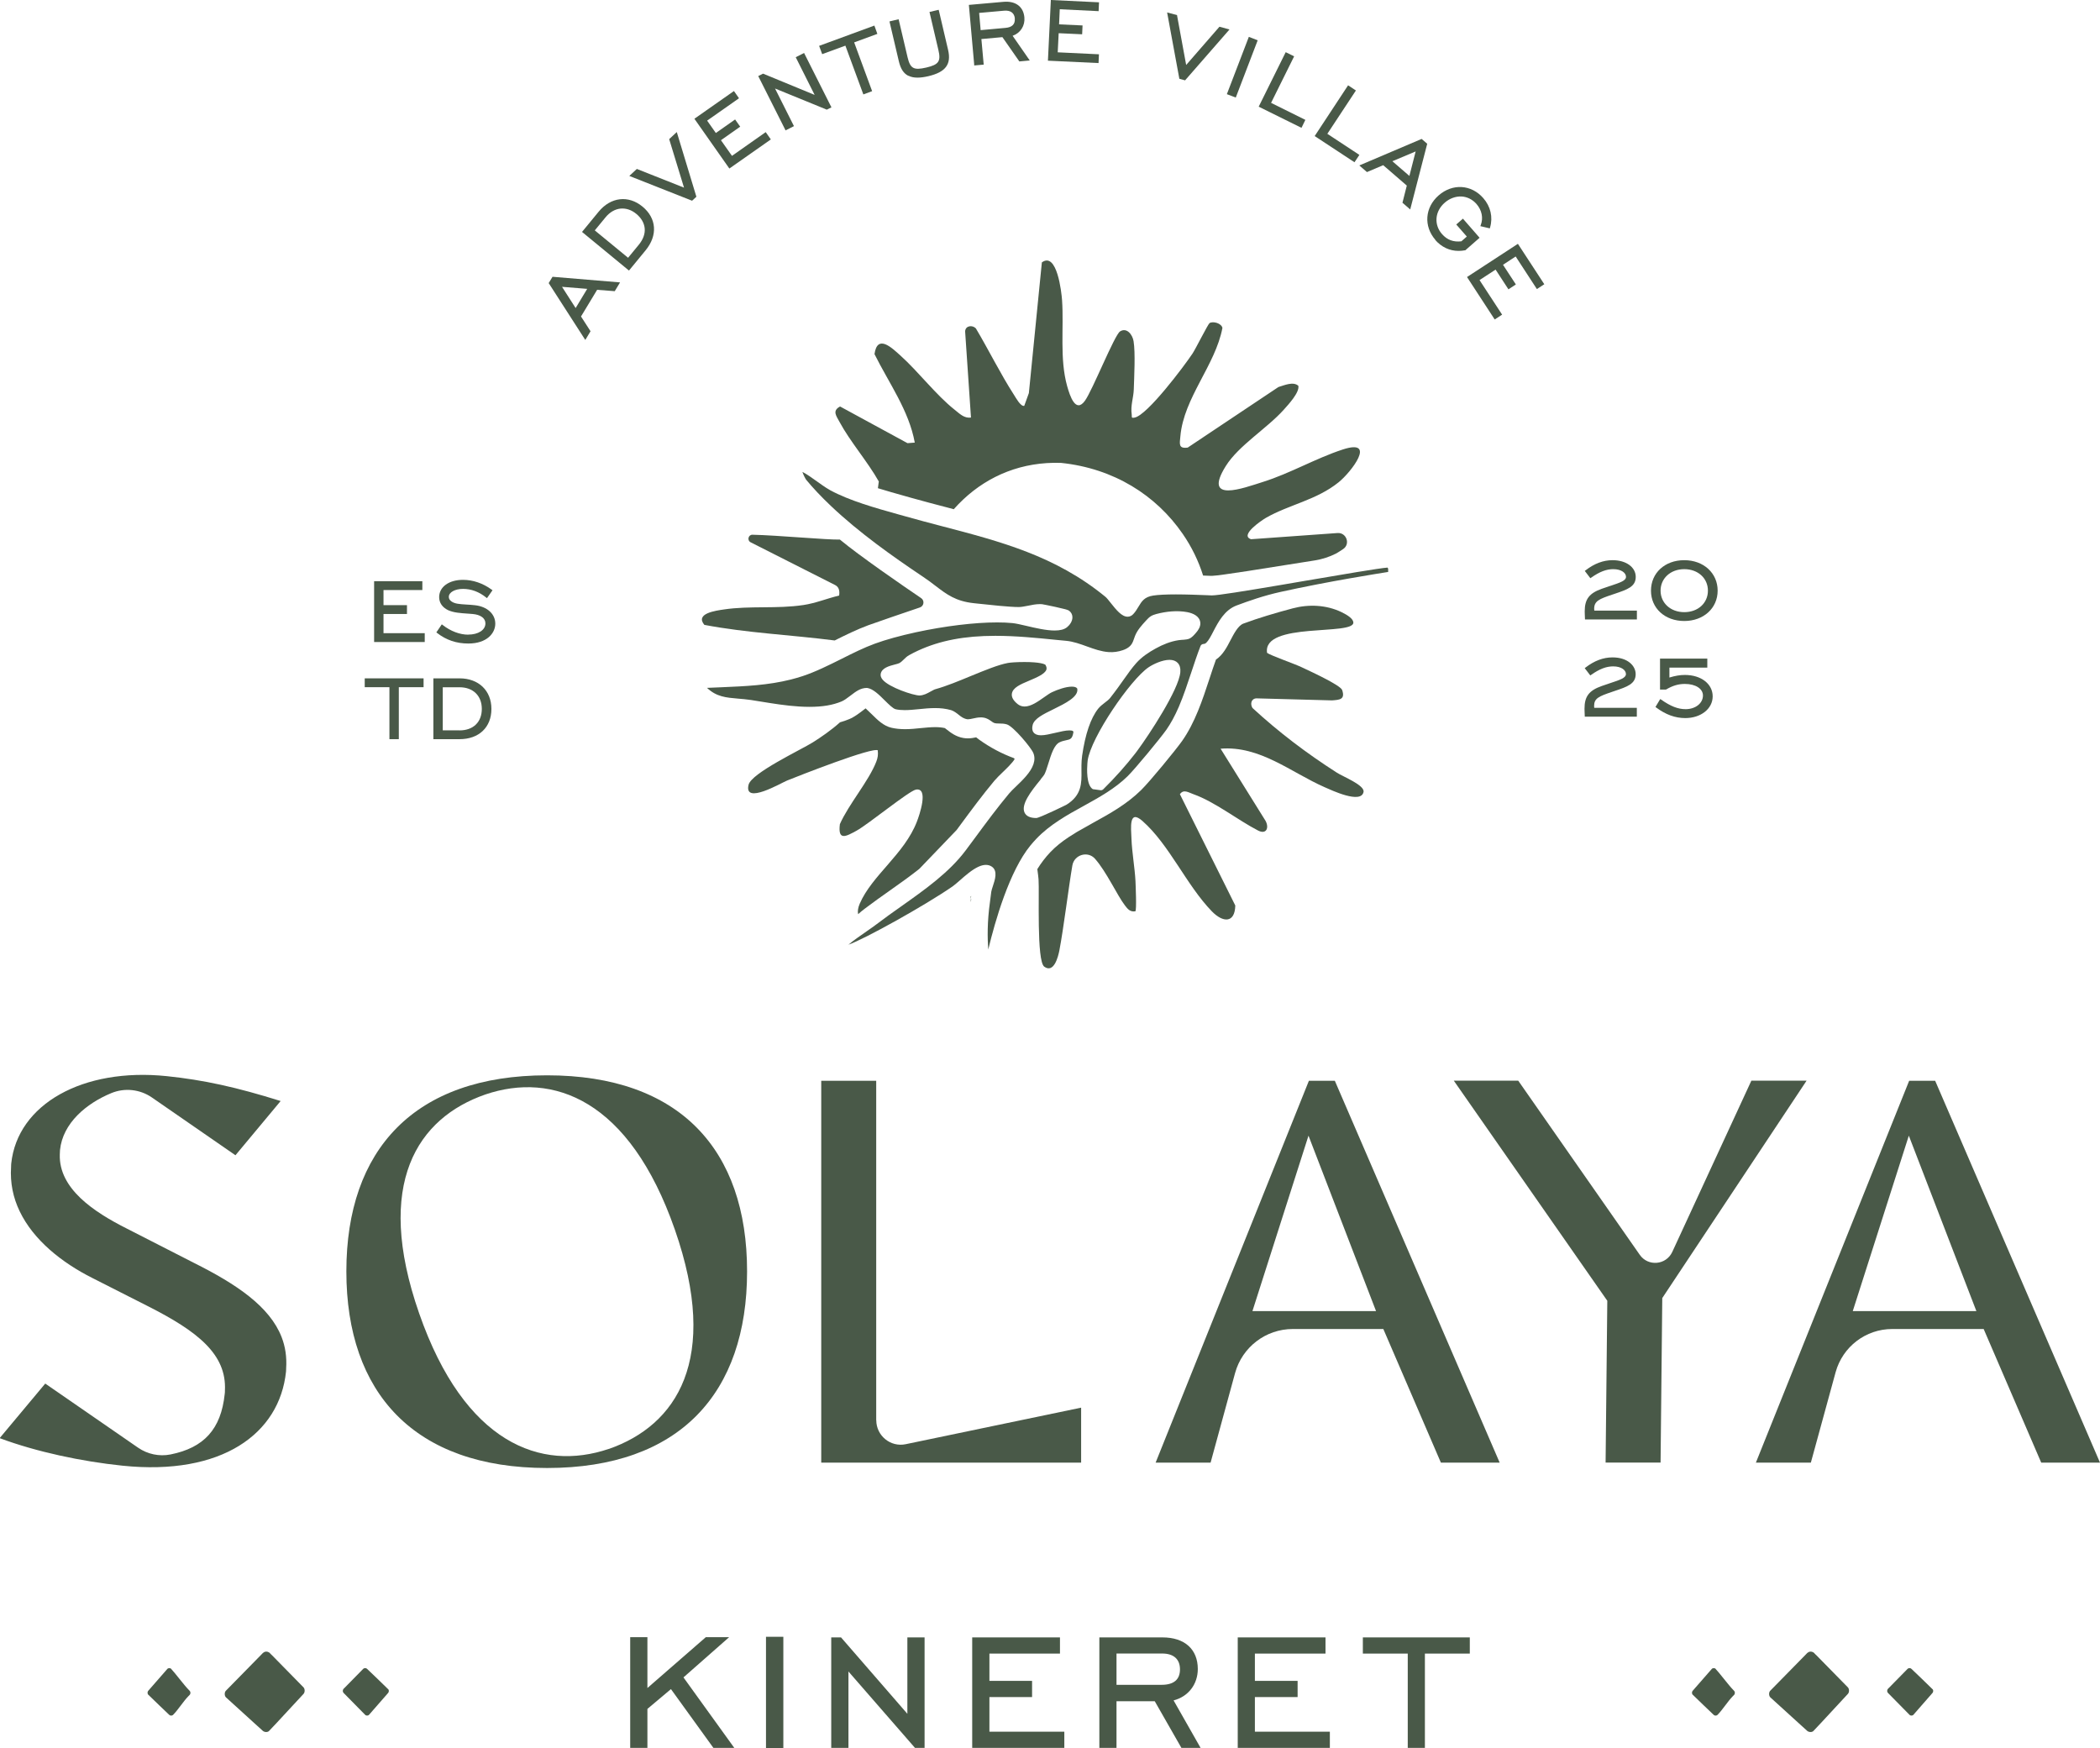 <?xml version="1.0" encoding="UTF-8"?><svg id="Layer_2" xmlns="http://www.w3.org/2000/svg" viewBox="0 0 308.67 256.98"><defs><style>.cls-1{fill:#495948;}</style></defs><g id="Layer_1-2"><polygon class="cls-1" points="62.43 93.07 56.37 93.07 56.37 90.25 59.82 90.25 59.82 88.95 56.37 88.95 56.37 86.73 62.08 86.73 62.08 85.43 54.99 85.43 54.99 94.37 62.43 94.37 62.43 93.07"/><path class="cls-1" d="M68.83,93.29c-1.25,0-2.59-.51-3.76-1.42l-.13-.1-.8,1.18.11.09c1.35,1.05,2.85,1.55,4.59,1.55,2.72,0,3.96-1.51,3.96-2.92s-1.17-2.51-2.99-2.71c-.45-.05-.88-.08-1.27-.1-.96-.06-1.72-.1-2.21-.48-.25-.19-.36-.39-.36-.65,0-.67.9-1.17,2.09-1.17s2.35.42,3.39,1.26l.13.1.81-1.16-.12-.09c-1.29-.94-2.75-1.44-4.22-1.44-2.06,0-3.5,1.04-3.5,2.54,0,.83.47,1.51,1.32,1.92.8.36,1.75.43,2.95.51.21.01.43.03.65.05,1.17.1,1.88.62,1.88,1.38,0,.97-1.04,1.65-2.53,1.65Z"/><polygon class="cls-1" points="57.24 108.65 58.62 108.65 58.62 101.01 62.26 101.01 62.26 99.71 53.61 99.71 53.61 101.01 57.24 101.01 57.24 108.65"/><path class="cls-1" d="M72.23,104.2c0-2.69-1.88-4.49-4.68-4.49h-3.85v8.94h3.85c2.84,0,4.68-1.74,4.68-4.44ZM67.55,107.35h-2.47v-6.33h2.47c1.99,0,3.27,1.25,3.27,3.18s-1.25,3.16-3.27,3.16Z"/><path class="cls-1" d="M236.71,86.11c-.38.13-.8.27-1.26.43-1.86.66-2.52,1.53-2.52,3.33,0,.06,0,.19.01.39l.03.79h7.63v-1.3h-6.26c0-.09-.02-.18-.02-.26,0-1.15.76-1.45,2.63-2.08l.39-.13c1.86-.63,3.09-1.04,3.09-2.48s-1.43-2.46-3.4-2.46c-1.37,0-2.67.49-3.97,1.49l-.12.09.82,1.07.12-.08c1.23-.87,2.23-1.25,3.24-1.25,1.23,0,1.88.57,1.88,1.13s-.82.83-2.3,1.33Z"/><path class="cls-1" d="M247.56,91.28c2.84,0,4.91-1.88,4.91-4.46s-2.06-4.48-4.91-4.48-4.89,1.88-4.89,4.48,2.06,4.46,4.89,4.46ZM247.56,83.66c2.02,0,3.48,1.33,3.48,3.16s-1.46,3.16-3.48,3.16-3.48-1.36-3.48-3.16,1.46-3.16,3.48-3.16Z"/><path class="cls-1" d="M232.96,105.34h7.63v-1.3h-6.26c0-.09-.02-.18-.02-.26,0-1.13.68-1.42,2.63-2.08l.38-.13c1.87-.63,3.1-1.04,3.1-2.48,0-1.22-1.17-2.46-3.4-2.46-1.37,0-2.67.49-3.97,1.49l-.12.09.82,1.07.12-.08c1.23-.87,2.23-1.25,3.24-1.25,1.23,0,1.88.57,1.88,1.13s-.82.84-2.31,1.33c-.38.13-.79.27-1.26.43-1.86.66-2.52,1.53-2.52,3.33,0,.06,0,.19.01.39l.03.79Z"/><path class="cls-1" d="M247.76,104.24c-1.12,0-2.19-.42-3.59-1.4l-.14-.09-.7,1.17.11.08c1.39,1.04,2.79,1.55,4.27,1.55,2.3,0,4.03-1.37,4.03-3.19s-1.68-3.15-4.09-3.15c-.7,0-1.42.12-2.27.38v-1.46h5.57v-1.32h-6.95v4.55h.87l.04-.02c.95-.56,1.79-.81,2.74-.81,1.57,0,2.66.7,2.66,1.7,0,1.14-1.1,2.01-2.55,2.01Z"/><path class="cls-1" d="M86.8,48.69l-1.4-2.17,2.37-3.92,2.59.2.78-1.29-9.84-.82h-.09s-.56.92-.56.92l5.38,8.36.77-1.28ZM86.31,42.46l-1.7,2.82-2-3.12,3.7.3Z"/><path class="cls-1" d="M92.45,39.77l2.44-2.97c1.81-2.2,1.63-4.72-.46-6.44-2.07-1.7-4.66-1.4-6.44.76l-2.44,2.97,6.78,5.58.12.1ZM87.43,33.86l1.57-1.91c.63-.77,1.4-1.21,2.22-1.29.8-.07,1.6.19,2.31.78.73.6,1.15,1.33,1.23,2.11.08.8-.22,1.64-.87,2.43l-1.57,1.91-4.89-4.02Z"/><polygon class="cls-1" points="101.73 29.5 102.36 28.92 99.55 19.65 99.48 19.41 98.36 20.45 100.54 27.58 93.7 24.87 93.61 24.83 92.5 25.86 101.64 29.47 101.73 29.5"/><polygon class="cls-1" points="107.21 24.77 113.18 20.58 113.3 20.49 112.55 19.42 107.59 22.91 105.97 20.61 108.67 18.71 108.8 18.62 108.05 17.56 105.22 19.55 103.94 17.73 108.5 14.53 108.62 14.44 107.88 13.38 102.19 17.37 102.07 17.46 107.12 24.65 107.21 24.77"/><polygon class="cls-1" points="115.46 19.17 116.7 18.54 113.92 13.01 121.46 16.09 121.52 16.12 122.21 15.78 118.26 7.93 118.19 7.79 116.96 8.41 119.74 13.95 112.22 10.85 112.15 10.83 111.45 11.18 115.4 19.03 115.46 19.17"/><polygon class="cls-1" points="124.26 6.71 126.9 13.88 128.19 13.4 125.55 6.23 128.96 4.98 128.52 3.76 120.4 6.74 120.85 7.96 124.26 6.71"/><path class="cls-1" d="M133.53,11.13c.37.19.8.28,1.33.28.46,0,.98-.07,1.59-.21,1.3-.31,2.12-.74,2.59-1.36.47-.63.57-1.43.31-2.53l-1.34-5.72-.04-.15-1.35.32,1.31,5.59c.39,1.66.06,2.15-1.78,2.58-1.84.43-2.36.15-2.75-1.51l-1.28-5.44-.04-.15-1.34.32,1.38,5.87c.26,1.1.7,1.78,1.4,2.13Z"/><path class="cls-1" d="M143.22,9.62l1.37-.12-.34-3.76,3.09-.28,2.44,3.5.05.07,1.53-.14-2.52-3.63c1.15-.4,1.84-1.47,1.73-2.7-.14-1.59-1.3-2.45-3.08-2.29l-5.08.45.78,8.74v.15ZM149.16,2.72c.07.83-.39,1.3-1.38,1.38l-3.64.33-.22-2.53,3.69-.33c.93-.07,1.48.33,1.56,1.15Z"/><polygon class="cls-1" points="161.53 7.98 155.47 7.69 155.61 4.88 159.06 5.04 159.12 3.74 155.67 3.58 155.77 1.36 161.48 1.64 161.54 .34 154.46 0 154.03 8.92 161.47 9.27 161.53 7.98"/><polygon class="cls-1" points="173.35 11.58 174.19 11.81 180.72 4.33 179.24 3.93 174.35 9.55 173.02 2.32 173.01 2.22 171.55 1.83 173.33 11.48 173.35 11.58"/><polygon class="cls-1" points="180.33 13.84 181.64 14.34 184.81 6.06 184.86 5.92 183.56 5.42 180.39 13.69 180.33 13.84"/><polygon class="cls-1" points="191.87 17.62 186.83 15.12 190.22 8.28 188.98 7.67 185.01 15.68 191.3 18.79 191.87 17.62"/><polygon class="cls-1" points="199.81 22.77 195.1 19.67 199.3 13.3 198.15 12.54 193.24 20 199.09 23.85 199.81 22.77"/><path class="cls-1" d="M200.93,25.29l2.38-1.01,3.47,3-.64,2.52,1.14.99,2.5-9.66-.82-.71-8.93,3.8-.23.1,1.13.98ZM208.08,22.26l-.92,3.6-2.5-2.16,3.42-1.44Z"/><path class="cls-1" d="M210.95,35.26c.93,1.06,2.12,1.62,3.44,1.62.31,0,.63-.03.95-.09h.04s2.1-1.84,2.1-1.84l-2.45-2.81-.98.86,1.55,1.77-.8.7c-1.17.14-2.1-.21-2.85-1.07-.59-.67-.87-1.5-.8-2.34.07-.85.5-1.66,1.22-2.28.71-.62,1.59-.93,2.43-.9.84.04,1.63.43,2.22,1.1.79.91,1.03,2.06.63,3.1l-.06.16,1.39.33.04-.14c.44-1.51.08-3.08-1-4.31-1.76-2.02-4.52-2.18-6.56-.4-2.03,1.78-2.23,4.53-.47,6.55Z"/><polygon class="cls-1" points="219.7 46.96 220.79 46.25 217.47 41.17 219.83 39.63 221.72 42.53 222.81 41.81 220.92 38.92 222.78 37.7 225.9 42.49 226.99 41.78 223.11 35.84 215.63 40.72 219.7 46.96"/><path class="cls-1" d="M42.04,201.61c.02-.16.01-.31.02-.46.11-1.68-.12-3.21-.67-4.62-1.75-4.48-6.59-7.76-12.94-10.93l-9.84-5.03c-4.81-2.42-9.98-5.85-9.82-10.88,0-.22.01-.43.03-.65.41-3.97,3.88-6.85,7.53-8.36,1.97-.82,4.23-.57,5.98.64l12.28,8.49,6.64-7.97c-6.46-2.03-11.33-3.1-16.75-3.66-12.32-1.27-21.94,4.12-22.85,12.86-.02.16-.01.32-.02.48-.16,2.37.31,4.54,1.25,6.5,2.04,4.28,6.24,7.59,10.69,9.83l8.14,4.13c7.34,3.71,11.62,7.08,11.35,12.41,0,.17,0,.34-.03.51-.54,5.18-3.06,7.91-7.97,8.89-1.66.33-3.38-.04-4.77-1l-13.64-9.42L0,211.33h0s0,.08,0,.08c5.37,2,12,3.41,18.01,4.03,14.58,1.51,23.08-4.69,24.03-13.82Z"/><path class="cls-1" d="M80.41,158.06c-19.52,0-29.5,10.94-29.5,28.82s9.99,28.9,29.5,28.9,29.4-11.02,29.4-28.9c0-17.88-9.89-28.82-29.4-28.82ZM89.49,212.97c-9.94,3.38-21.21-.77-27.88-19.92-6.68-19.15-.19-28.72,9.72-32.17,9.94-3.38,21.18.7,27.86,19.85,6.68,19.15.22,28.79-9.7,32.25Z"/><path class="cls-1" d="M128.79,208.75v-49.89h-8.08v56.13h6.29s31.91,0,31.91,0v-8.08l-25.78,5.37c-2.23.47-4.33-1.24-4.33-3.52Z"/><path class="cls-1" d="M192.39,158.86l-22.53,56.13h8.08l3.6-13.17c1.05-3.82,4.52-6.47,8.48-6.47h13.31l8.46,19.64h8.64l-24.23-56.13h-3.82ZM202.26,192.72h-18.17l8.24-25.79,9.93,25.79Z"/><path class="cls-1" d="M257.42,158.86l-11.62,25.16c-.9,1.94-3.56,2.18-4.78.42l-17.86-25.59h-9.47l22.56,32.35-.25,23.78h8.08s.25-24.18.25-24.18l21.21-31.95h-8.12Z"/><path class="cls-1" d="M284.44,158.86h-3.82l-22.53,56.13h8.08l3.64-13.29c1.03-3.75,4.43-6.35,8.32-6.35h13.44l8.46,19.64h8.64l-24.23-56.13ZM290.5,192.72h-18.17l8.24-25.79,9.93,25.79Z"/><polygon class="cls-1" points="107.17 240.65 103.74 240.65 95.16 248.12 95.16 240.65 92.63 240.65 92.63 256.92 95.16 256.92 95.16 251.19 98.62 248.28 104.86 256.92 107.93 256.92 100.46 246.56 107.17 240.65"/><rect class="cls-1" x="112.59" y="240.59" width="2.55" height="16.39"/><polygon class="cls-1" points="133.37 251.91 123.62 240.68 122.18 240.68 122.18 256.92 124.71 256.92 124.71 245.69 134.49 256.92 135.9 256.92 135.9 240.68 133.37 240.68 133.37 251.91"/><polygon class="cls-1" points="145.43 249.45 151.7 249.45 151.7 247.07 145.43 247.07 145.43 243.06 155.8 243.06 155.8 240.68 142.9 240.68 142.9 256.92 156.44 256.92 156.44 254.54 145.43 254.54 145.43 249.45"/><path class="cls-1" d="M176.06,245.33c0-2.91-1.94-4.65-5.2-4.65h-9.27v16.24h2.52v-6.86h5.62l3.92,6.86h2.82l-3.97-6.98c2.15-.55,3.56-2.36,3.56-4.62ZM164.11,247.65v-4.6h6.71c1.69,0,2.62.83,2.62,2.33s-.91,2.27-2.7,2.27h-6.63Z"/><polygon class="cls-1" points="184.45 249.45 190.73 249.45 190.73 247.07 184.45 247.07 184.45 243.06 194.83 243.06 194.83 240.68 181.93 240.68 181.93 256.92 195.47 256.92 195.47 254.54 184.45 254.54 184.45 249.45"/><polygon class="cls-1" points="200.32 243.06 206.92 243.06 206.92 256.92 209.44 256.92 209.44 243.06 216.04 243.06 216.04 240.68 200.32 240.68 200.32 243.06"/><path class="cls-1" d="M39.92,243.25c-.29-.26-.23-.34-.6-.46-.39-.08-.63.1-.86.37-1.27,1.28-4.35,4.44-5.24,5.34-.25.22-.25.77,0,1,1.27,1.16,3.18,2.89,4.52,4.11.36.33.65.59.81.73.2.24.64.34.93.15l.03-.02c1.31-1.35,4.07-4.4,5.09-5.47.23-.23.24-.72.02-.97-1.35-1.38-3.3-3.36-4.69-4.78Z"/><path class="cls-1" d="M57.08,248.32c-.77-.78-2.51-2.42-3.13-3.02-.13-.14-.41-.14-.55-.01-.79.8-1.92,1.96-2.74,2.79-.15.17-.19.13-.26.36-.05.23.06.38.21.51.73.75,2.54,2.58,3.06,3.11.13.15.44.15.57,0,.66-.75,1.65-1.89,2.35-2.69.19-.21.34-.38.42-.48.14-.12.19-.38.09-.55v-.02Z"/><path class="cls-1" d="M25.17,245.31c-.13-.15-.44-.15-.57,0-.66.75-1.65,1.89-2.35,2.69-.19.21-.34.39-.42.48-.14.12-.19.38-.09.55v.02c.78.78,2.52,2.42,3.14,3.02.13.14.41.14.55.01.79-.8,1.48-1.96,2.29-2.79.15-.17.19-.13.26-.36.05-.23-.06-.38-.21-.51-.74-.75-2.09-2.58-2.61-3.11Z"/><path class="cls-1" d="M266.92,243.25c-.29-.26-.23-.34-.6-.46-.39-.08-.63.1-.86.37-1.27,1.28-4.35,4.44-5.24,5.34-.25.22-.25.77,0,1,1.27,1.16,3.18,2.89,4.52,4.11.36.33.65.59.81.73.2.24.64.34.93.15l.03-.02c1.31-1.35,4.07-4.4,5.09-5.47.23-.23.24-.72.02-.97-1.35-1.38-3.3-3.36-4.69-4.78Z"/><path class="cls-1" d="M284.08,248.32c-.77-.78-2.51-2.42-3.13-3.02-.13-.14-.41-.14-.55-.01-.79.8-1.92,1.96-2.74,2.79-.15.17-.19.13-.26.36-.05.23.06.38.21.51.73.75,2.54,2.58,3.06,3.11.13.15.44.15.57,0,.66-.75,1.65-1.89,2.35-2.69.19-.21.34-.38.42-.48.14-.12.19-.38.09-.55v-.02Z"/><path class="cls-1" d="M252.18,245.31c-.13-.15-.44-.15-.57,0-.66.75-1.65,1.89-2.35,2.69-.19.21-.34.39-.42.48-.14.12-.19.38-.09.55v.02c.78.78,2.52,2.42,3.14,3.02.13.14.41.14.55.01.79-.8,1.48-1.96,2.29-2.79.15-.17.19-.13.26-.36.05-.23-.06-.38-.21-.51-.73-.75-2.09-2.58-2.61-3.11Z"/><path class="cls-1" d="M142.76,132.15s-.04.04-.07.06v.41c.02-.15.05-.31.07-.47Z"/><path class="cls-1" d="M129.02,110.33c.07.59,0,1.07-.22,1.63-1.1,2.85-4.06,6.25-5.35,9.18-.32,2.51.91,1.8,2.42.98,1.73-.94,7.76-5.89,8.77-6.06,1.91-.32.49,3.79.13,4.71-1.85,4.79-6.6,7.88-8.41,12.08-.25.58-.32,1.11-.23,1.52.32-.28.65-.56,1-.82,1.18-.9,2.44-1.79,3.66-2.65,1.46-1.03,2.94-2.08,4.33-3.18l5.49-5.72c.19-.25.37-.5.56-.76,1.58-2.14,3.22-4.36,4.98-6.47.35-.41.78-.83,1.24-1.27.49-.47,1.45-1.39,1.75-1.93-.03-.04-.06-.09-.1-.13-1.8-.66-3.51-1.57-5.09-2.7-.16-.12-.31-.24-.47-.36-.34.07-.75.15-1.21.15-.22,0-.43-.02-.64-.05-1.12-.18-1.92-.81-2.44-1.22-.1-.08-.23-.18-.31-.24-.41-.09-.88-.14-1.41-.14-.67,0-1.37.07-2.1.14-.76.08-1.55.16-2.35.16-.73,0-1.38-.07-1.99-.21-1.17-.27-2.03-1.13-2.95-2.04-.23-.23-.57-.56-.85-.81-.14.1-.28.21-.39.3-.58.44-1.23.95-2.01,1.28-.43.18-.89.34-1.36.47-1.24,1.12-2.8,2.2-4,2.95-1.74,1.09-9.02,4.51-9.44,6.23-.73,2.99,4.78-.26,5.66-.62,1.56-.63,12.76-5.05,13.37-4.42Z"/><path class="cls-1" d="M134.43,65.06l-1.04.08-9.91-5.39c-1.2.63-.55,1.39-.08,2.27,1.56,2.9,4.12,5.82,5.77,8.75l-.13.99c1.28.4,2.58.76,3.82,1.11l1.02.29c1.82.51,3.64.99,5.41,1.45.3.08.6.16.9.24.45-.5.91-.99,1.42-1.46,3.76-3.52,8.66-5.54,14.34-5.35,7.78.81,13.98,4.76,17.89,10.43,1.32,1.91,2.32,3.98,3,6.13.36.01.71.03,1.02.04h.34c1.05-.02,8.14-1.16,13.32-1.99.62-.1,1.2-.19,1.77-.28,1.09-.18,2.14-.52,3.12-1.02.35-.21.71-.43,1.05-.67,1.05-.75.43-2.42-.86-2.33l-12.71.91c-1.75-.56,1.55-2.77,2.18-3.14,3.42-1.96,7.43-2.6,10.7-5.24,1.84-1.49,5.67-6.46.6-4.81-3.98,1.3-7.7,3.5-11.74,4.77-2.89.91-8.91,3.19-5.46-2.33,1.88-3.02,6.07-5.54,8.52-8.28.68-.76,2.35-2.55,2.15-3.52-.75-.68-2.08-.07-2.93.18l-13.33,8.9c-1.41.2-1.18-.58-1.08-1.67.5-5.67,5.14-10.42,6.18-15.92-.16-.69-1.36-1.02-1.89-.71-.22.13-2.04,3.77-2.5,4.47-1.23,1.85-6.65,9.07-8.51,9.42-.57.11-.38-.08-.43-.43-.2-1.34.26-2.48.3-3.69.06-1.87.25-5.42-.03-7.11-.15-.93-.97-2.06-1.98-1.44-.81.49-4.06,8.67-5.17,10.2-1.37,1.89-2.21-.73-2.61-2.14-1.13-4.05-.47-8.54-.75-12.63-.08-1.19-.75-7.2-2.97-5.57l-1.91,19.21-.68,1.88c-.54.12-1.25-1.23-1.51-1.62-2.02-3.14-3.69-6.56-5.6-9.77-.51-.53-1.52-.42-1.58.43l.86,12.67c-.98.17-1.7-.59-2.41-1.15-2.73-2.16-5.31-5.58-7.97-7.97-1.25-1.12-3.38-3.2-3.8-.2,2.11,4.25,5.06,8.28,5.92,13.01Z"/><path class="cls-1" d="M118.03,88.94c-3.78.57-7.83.08-11.6.64-1.22.18-4.3.58-2.9,2.27,6.26,1.19,12.73,1.47,19.07,2.28.03,0,.06,0,.09.01,1.6-.8,3.25-1.61,4.92-2.23,1.36-.5,5.39-1.87,7.6-2.62.61-.21.71-1.01.19-1.37-2.73-1.85-9.09-6.23-11.95-8.61-1.78.06-9.16-.63-12.85-.71-.62-.01-.82.83-.27,1.11l12.43,6.29c.6.31.67.92.58,1.54-1.81.43-3.41,1.12-5.29,1.4Z"/><path class="cls-1" d="M166.88,133.95c.21-.18.04-3.86.02-4.42-.1-1.97-.52-4.27-.59-6.24-.06-1.58-.42-4.41,1.62-2.61,3.95,3.48,6.46,9.43,10.2,13.28,1.62,1.67,3.38,1.77,3.44-.86l-8.14-16.36c.54-.79,1.27-.25,1.99,0,3.12,1.1,6.5,3.79,9.48,5.33,1.22.64,1.68-.37,1.12-1.41l-6.61-10.61c5.79-.47,10.34,3.48,15.27,5.65,1.05.46,5.38,2.52,5.74.71.2-1-3.02-2.25-3.91-2.83-4.45-2.85-8.52-5.93-12.41-9.51-.37-.59-.19-1.38.57-1.42l11.11.3c1.15-.08,1.96-.14,1.5-1.52-.25-.74-4.96-2.88-6.01-3.38-.94-.45-4.58-1.73-5.03-2.09-.69-4.6,12.9-2.47,12.68-4.49-.05-.5-.73-1.01-1.75-1.5-2.22-1.06-4.78-1.18-7.16-.55-2.55.68-5.08,1.43-7.25,2.24-.77.29-1.38,1.46-1.92,2.49-.49.95-1.1,2.13-2.11,2.8-.32.87-.62,1.8-.94,2.77-1.05,3.19-2.14,6.5-4.05,9.21-.94,1.33-4.71,5.92-6,7.19-2.14,2.11-4.65,3.49-7.08,4.83-.23.13-.44.25-.67.38h0s-1.35.76-1.35.76l-.25.14s0,0,0,0h0l-.25.15-.06.04c-.34.21-.67.42-1,.63l-.03.02h0c-.98.65-1.88,1.36-2.66,2.18-.75.79-1.38,1.63-1.92,2.5.1.69.16,1.25.18,1.51.14,1.93-.31,11.99.84,12.83,1.43,1.03,2.04-1.48,2.22-2.38.62-3.23,1.35-9.22,1.91-12.5.27-1.58,2.27-2.18,3.33-.98,1.7,1.93,3.25,5.36,4.39,6.85.41.54.78,1,1.54.87Z"/><path class="cls-1" d="M142.75,131.7s-.04.04-.07.06v.41c.02-.15.05-.31.07-.47Z"/><path class="cls-1" d="M145.71,131.03c-.06.52-.12,1.01-.19,1.48-.43,2.99-.38,5.46-.26,7.06,1-4.17,3.11-11.54,6.21-15.31.27-.33.56-.65.86-.97,1.99-2.09,4.52-3.49,6.96-4.83,2.26-1.25,4.6-2.54,6.46-4.37,1.08-1.06,4.74-5.49,5.68-6.81.65-.93,1.26-2.04,1.85-3.41.69-1.61,1.26-3.35,1.82-5.03.45-1.36.89-2.69,1.37-3.91.07-.17.28-.28.47-.28.07,0,.2-.02.37-.18.33-.31.67-.95,1.02-1.63.74-1.42,1.65-3.18,3.45-3.85,1.78-.66,3.93-1.43,6.47-1.99,7.01-1.55,14.41-2.71,15.79-2.93.01-.04,0-.4,0-.44,0-.07-.04-.13-.1-.2-1.24.09-6.75,1.03-12.08,1.94l-3.51.6c-5.5.93-9.33,1.55-10.24,1.55l-.68-.03c-1.3-.05-3-.12-4.59-.12-1.48,0-2.6.06-3.33.17-1.3.2-1.69.84-2.17,1.64-.22.37-.45.75-.77,1.09-.23.25-.52.38-.83.38-.87,0-1.68-1.02-2.46-2-.32-.4-.61-.78-.82-.94-7.32-6-15.38-8.11-24.03-10.37-1.76-.46-3.54-.93-5.34-1.44l-1.01-.28c-3.37-.94-7.19-2.01-10.05-3.56-.35-.19-.74-.45-1.15-.73l-.79-.56c-.74-.53-1.5-1.08-2.15-1.4.14.41.43,1,.57,1.17,1.01,1.22,2.22,2.5,3.59,3.8,4.21,4,9.23,7.52,13.14,10.15l.43.29c.68.45,1.27.9,1.83,1.33,1.66,1.27,2.97,2.26,5.61,2.55l.56.06c1.76.19,4.7.51,6.07.51.4,0,.86-.1,1.35-.19.58-.12,1.17-.24,1.75-.24.11,0,.21,0,.31.01.19.02,3.64.71,3.95.93.33.23.52.57.53.96.02.64-.43,1.21-.81,1.51-.41.32-1,.47-1.81.47-1.24,0-2.78-.36-4.14-.68-.81-.19-1.54-.36-2.05-.41-.69-.07-1.45-.1-2.26-.1-3.33,0-7.68.53-11.94,1.45-2.33.51-4.41,1.08-6.02,1.67-1.62.59-3.28,1.42-4.89,2.23-1.87.93-3.8,1.9-5.73,2.54-.57.19-1.15.35-1.72.5-3.38.85-6.69.99-10.2,1.14-.71.03-1.43.06-2.14.09,1.39,1.32,2.81,1.43,4.54,1.58.6.05,1.23.1,1.9.2l2.81.45c1.77.28,3.84.56,5.8.56s3.44-.26,4.72-.79c.38-.16.79-.46,1.14-.73l.23-.17c.73-.56,1.42-1.09,2.35-1.09h.04c.87.12,1.75.99,2.6,1.84.57.56,1.21,1.2,1.59,1.29.39.09.83.13,1.35.13.66,0,1.35-.07,2.06-.14.78-.08,1.58-.16,2.39-.16s1.56.08,2.35.3c.43.14.79.42,1.14.7.38.3.73.58,1.31.65.24,0,.5-.06.78-.12.33-.07.71-.16,1.12-.16.13,0,.27,0,.41.03.54.08.88.34,1.17.54.16.12.3.22.44.26.21.06.47.07.74.07.33,0,.71.01,1.1.13.96.3,3.55,3.4,3.88,4.2.21.5.22,1.06.02,1.65-.4,1.2-1.6,2.35-2.56,3.27-.4.38-.76.73-1.01,1.03-1.72,2.06-3.35,4.26-4.92,6.39l-1.47,1.98c-2.43,3.25-6.03,5.79-9.51,8.25-1.22.86-2.43,1.72-3.57,2.59-.39.3-.9.65-1.43,1.02-.8.56-2.16,1.5-2.72,2,2.36-.82,11.23-5.75,15.31-8.57.26-.18.6-.48.99-.82.43-.38.91-.8,1.4-1.18,1.03-.79,1.82-1.16,2.5-1.16.33,0,.64.09.89.27.88.62.45,1.92.13,2.87-.1.31-.2.61-.22.78ZM173.49,98.8c-.21,2.57-4.65,9.28-6.24,11.43l-.34.46c-1.39,1.8-2.99,3.59-4.76,5.34-.09.08-.2.13-.32.13-.01,0-1.2-.16-1.2-.16-.98-.6-.86-3.05-.8-3.79.01-.16.03-.31.04-.42.48-3.4,6.28-11.9,8.96-13.71.65-.44,1.99-1.09,3.07-1.09.53,0,.94.16,1.22.46.29.32.42.77.37,1.34ZM152.96,114.55c.26-.32.46-.56.53-.68.17-.3.36-.85.6-1.64.42-1.35.85-2.75,1.67-3.13.34-.16.66-.23.94-.29.63-.13.92-.2,1.08-1.21-.01-.08-.04-.24-.59-.24s-1.33.18-2.08.36c-.78.18-1.52.36-2.1.36-.52,0-.87-.14-1.09-.42-.21-.27-.25-.65-.13-1.11.25-.93,1.54-1.56,3.03-2.29,1.77-.87,3.77-1.85,3.52-3.05-.12-.19-.39-.28-.8-.28-.85,0-2.07.42-2.92.82-.32.15-.71.43-1.14.73-.91.64-1.93,1.37-2.88,1.37-.38,0-.72-.12-1.01-.35-.65-.52-.93-1.02-.86-1.53.13-.9,1.26-1.38,2.57-1.93,1.07-.45,2.28-.97,2.5-1.6.07-.2.03-.43-.13-.71-.1-.12-.85-.42-3.09-.42-1.09,0-2.07.07-2.44.14-1.44.27-3.39,1.08-5.47,1.93-1.76.73-3.58,1.48-5.13,1.91-.09.02-.18.06-.27.1-.17.08-.34.17-.51.27-.46.26-.99.55-1.6.57-.89,0-4.47-1.18-5.43-2.33-.23-.28-.33-.56-.28-.84.15-.88,1.26-1.17,2.06-1.38.28-.07.56-.14.68-.21.25-.14.45-.33.66-.54.23-.23.47-.46.78-.63.44-.25.89-.47,1.34-.68,3.2-1.47,6.8-2.16,11.33-2.16,3.01,0,6.06.3,9.01.6l1.37.13c2.18.2,4.1,1.51,6.28,1.66.7.05,1.41-.05,2.08-.28.38-.13.75-.31,1.04-.59.44-.42.54-.96.75-1.5.34-.86.98-1.56,1.61-2.25.23-.25.46-.5.76-.68.24-.14.51-.22.78-.3,1.44-.38,3.06-.55,4.54-.27.83.16,1.82.58,1.91,1.55.05.56-.28,1.09-.64,1.49-.27.31-.6.7-.99.86-.46.19-1.07.14-1.56.22-1.19.18-2.32.64-3.37,1.22s-2.04,1.24-2.85,2.14c-.66.74-1.23,1.55-1.8,2.36-.57.81-1.22,1.73-2.05,2.78-.18.23-.45.44-.77.68-.34.26-.72.56-.99.9-1.1,1.4-1.89,3.72-2.35,6.9-.07.49-.09.96-.1,1.41v.77c.03,1.86.05,3.63-2.21,5.03-.03.02-3.96,1.95-4.43,1.95-.89,0-1.47-.27-1.72-.79-.55-1.17.86-3.05,2.37-4.88Z"/></g></svg>